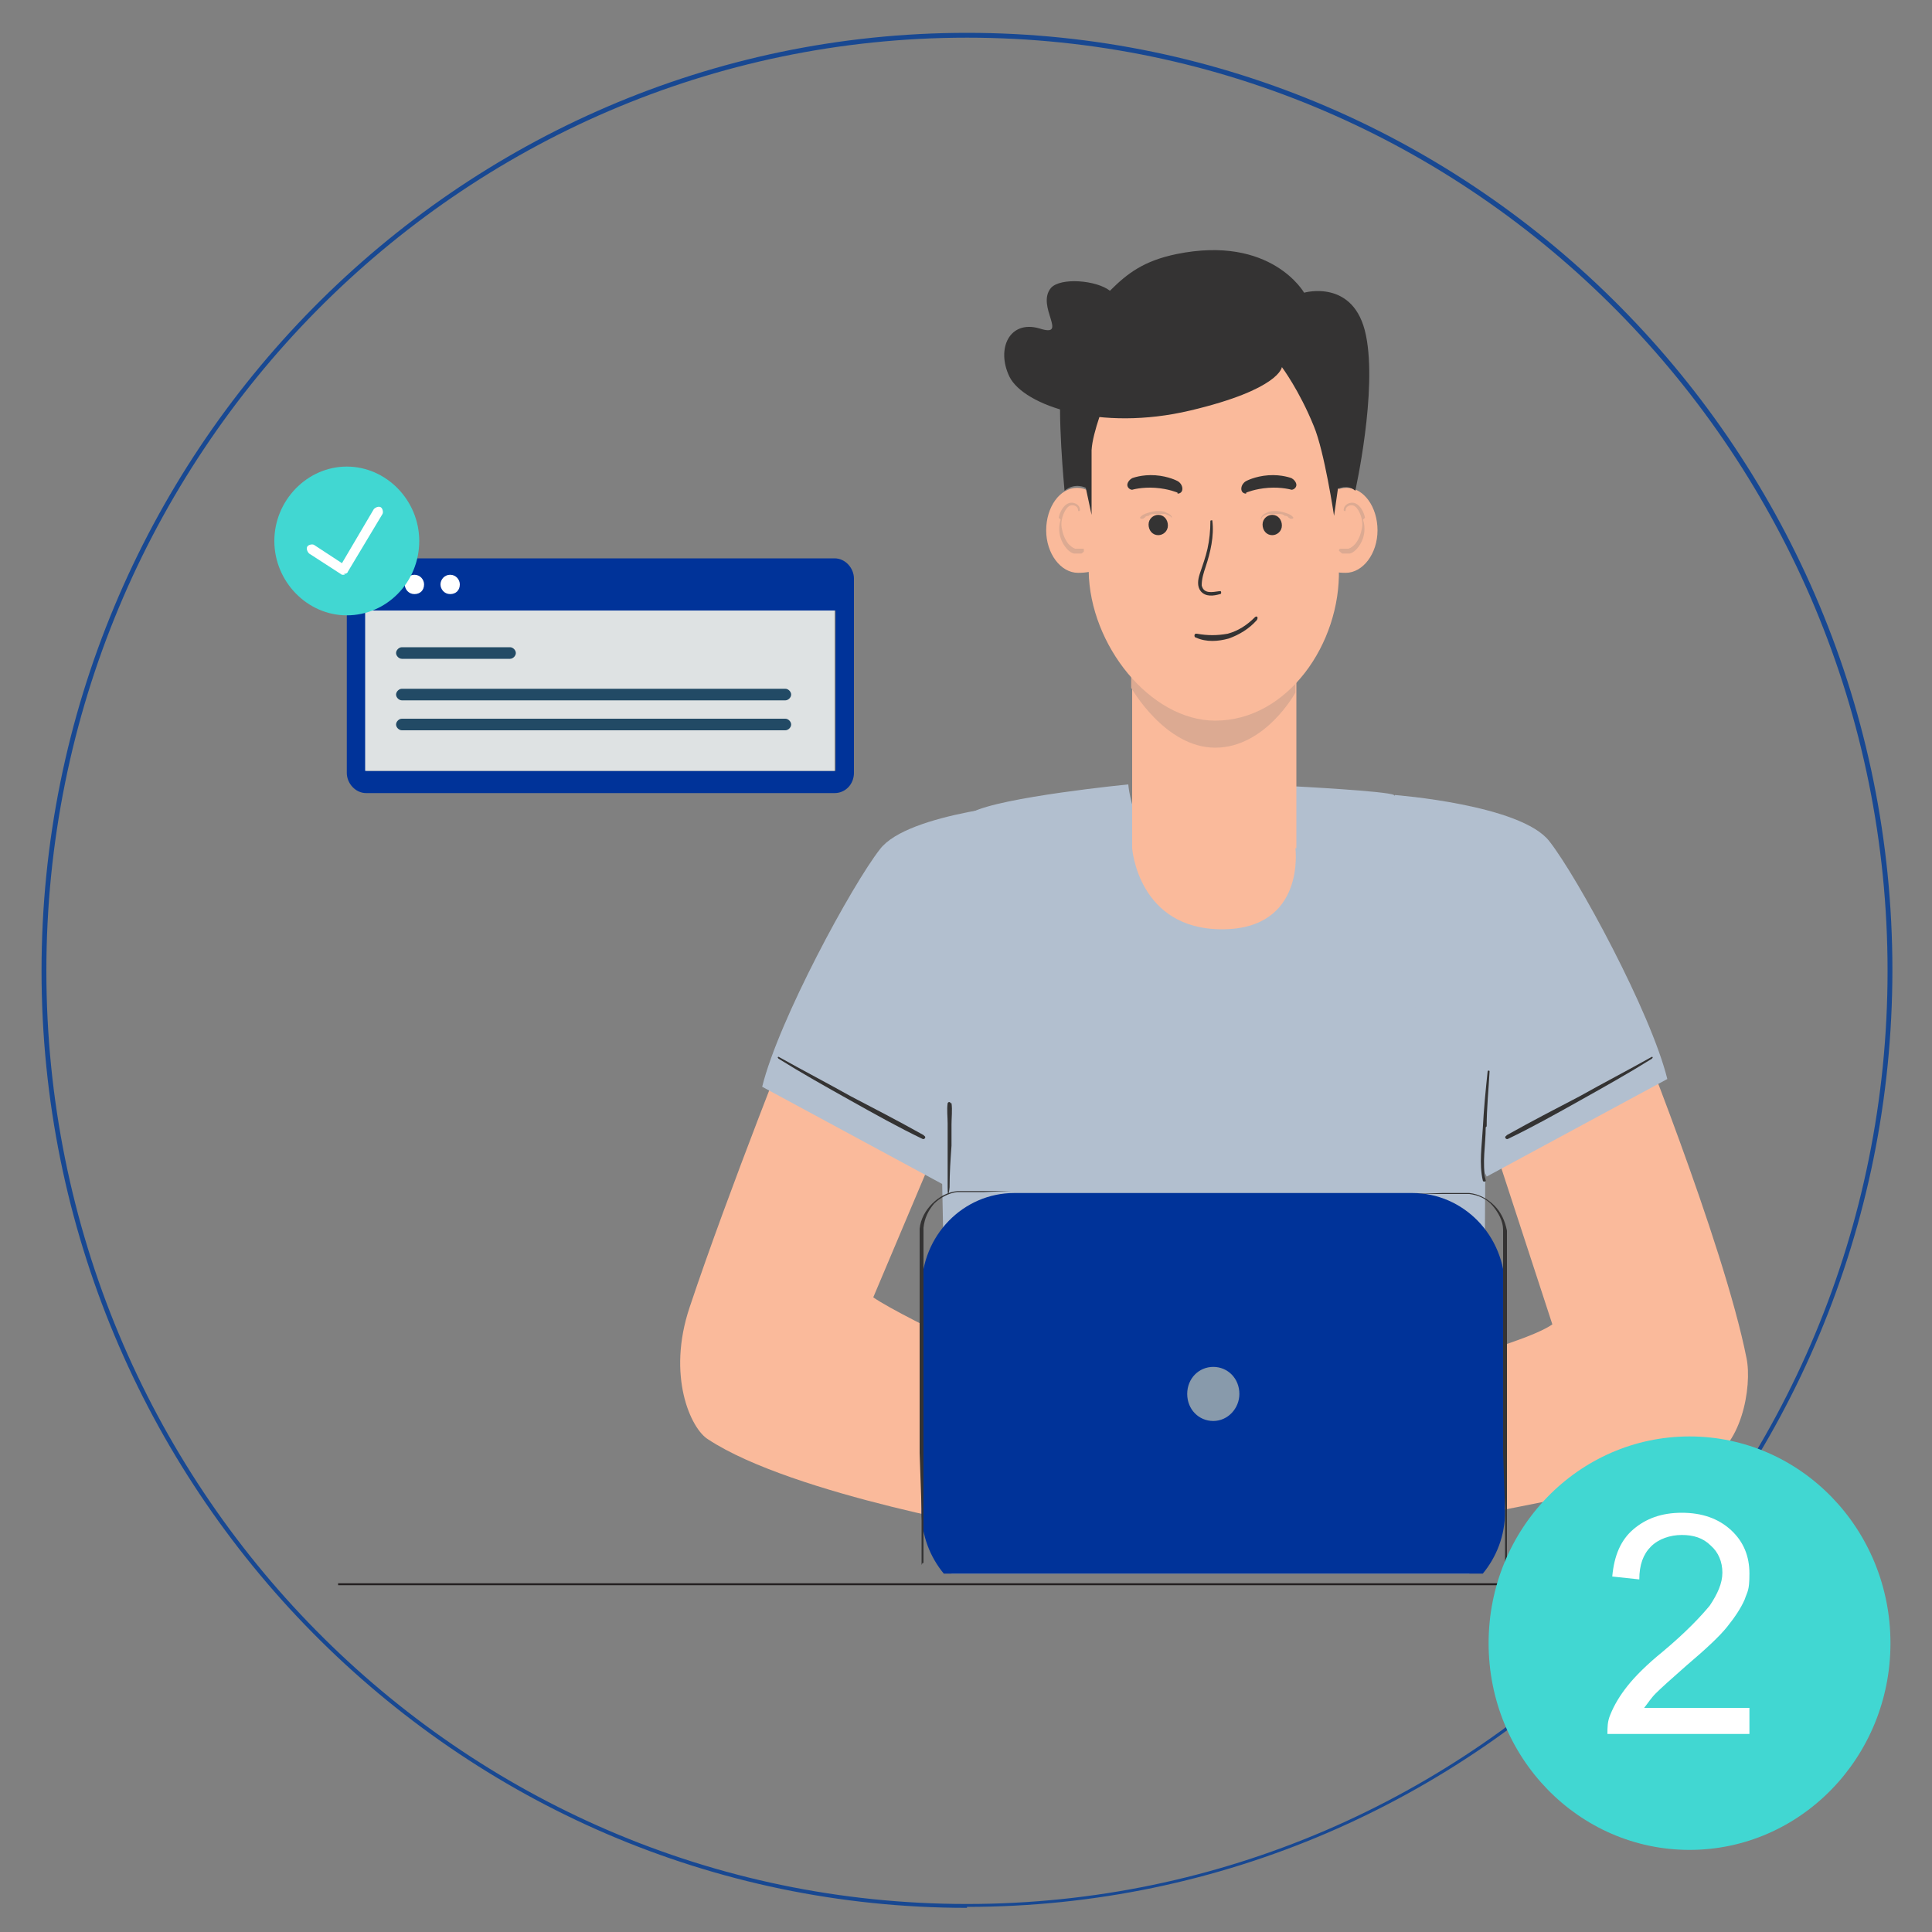 <?xml version="1.0" encoding="UTF-8"?>
<svg xmlns="http://www.w3.org/2000/svg" version="1.1" xmlns:xlink="http://www.w3.org/1999/xlink" viewBox="0 0 200 200">
  <rect x="0" y="0" width="200" height="200" fill="#808080" stroke="none"/>
  <!-- Generator: Adobe Illustrator 29.0.1, SVG Export Plug-In . SVG Version: 2.1.0 Build 192)  -->
  <defs>
    <style>
      .st0 {
        fill: #faba9b;
      }

      .st1 {
        clip-path: url(#clippath-4);
      }

      .st2 {
        fill: #039;
      }

      .st3 {
        fill: #fff;
      }

      .st4 {
        fill: #41d7d2;
      }

      .st5 {
        fill: none;
      }

      .st6 {
        clip-path: url(#clippath-1);
      }

      .st7 {
        fill: #231f20;
      }

      .st8 {
        isolation: isolate;
      }

      .st9 {
        fill: #dee2e3;
      }

      .st10 {
        clip-path: url(#clippath-3);
      }

      .st11 {
        fill: #b2bfcf;
      }

      .st12 {
        fill: #889aab;
      }

      .st13 {
        mix-blend-mode: multiply;
      }

      .st14 {
        clip-path: url(#clippath-2);
      }

      .st15 {
        fill: #343333;
      }

      .st16 {
        fill: #224a65;
      }

      .st17 {
        fill: #383939;
      }

      .st18 {
        clip-path: url(#clippath);
      }

      .st19 {
        fill: #184892;
      }

      .st20 {
        fill: #dcaa92;
      }
    </style>
    <clipPath id="clippath">
      <rect class="st5" x="117.1" y="69.7" width="17" height="7.7"/>
    </clipPath>
    <clipPath id="clippath-1">
      <rect class="st5" x="109.5" y="52" width="2.7" height="5.3"/>
    </clipPath>
    <clipPath id="clippath-2">
      <rect class="st5" x="138.6" y="52" width="2.7" height="5.3"/>
    </clipPath>
    <clipPath id="clippath-3">
      <rect class="st5" x="130.5" y="52.8" width="3.4" height=".9"/>
    </clipPath>
    <clipPath id="clippath-4">
      <rect class="st5" x="117.9" y="52.8" width="3.4" height=".9"/>
    </clipPath>
  </defs>
  <g class="st8">
    <g id="Layer_1">
      <g>
        <g>
          <path class="st0" d="M168.8,104.5l-17.8,2.9,9.7,29.7c-3.3,2.3-19,6-19,6-1.4,4.9,7.3,14.4,7.3,14.4,0,0,17.8-3,27.3-6.1,4-1.3,5.1-7.9,4.5-10.8-2.4-12.1-12.1-36-12.1-36"/>
          <path class="st0" d="M82.7,105.3l18.6,3.2-10.9,25.8c3.3,2.3,19.3,9.6,19.3,9.6,1.4,4.9-5,14.7-5,14.7,0,0-22.6-3.8-31.4-9.6-1.8-1.1-4.3-6.6-1.9-13.7,4-12,11.2-30,11.2-30"/>
          <path class="st11" d="M98.2,160.8c0,.7.1,1.4.3,2.1h53.6c.8-1.1,1.3-2.2,1.3-3.1.5-9.5.1-41.1.6-51.6.4-8.2-5.9-23.2-9.7-25.9-.6-.4-10.3-.9-10.3-.9,0,0,.2,8.6-9.1,8.4-7.5-.2-8.1-8.6-8.1-8.6,0,0-13.2,1.3-16.2,2.9-1.3.7-3.4,16.3-3.3,23.4,0,9.4.9,39.7.8,53.3h0Z"/>
          <path class="st2" d="M153.5,162.9c1.4-1.7,2.3-3.9,2.3-6.4v-23.1c0-5.5-4.3-9.9-9.6-9.9h-41.2c-5.3,0-9.6,4.4-9.6,9.9v23.1c0,2.5.9,4.7,2.3,6.4h55.8Z"/>
          <path class="st0" d="M134.1,87.8s1.1,8.4-7.6,8.4-9.3-8.4-9.3-8.4v-21.8h17s0,21.8,0,21.8Z"/>
          <g class="st13">
            <g class="st18">
              <path class="st20" d="M134.1,70.2v1.5s-3.1,5.7-8.3,5.7-8.7-6.2-8.7-6.2v-1.5c2.8,2.3,5.9,3.7,8.7,3.7s5.7-1.2,8.3-3.2"/>
            </g>
          </g>
          <path class="st0" d="M125.8,74.6c-6.7,0-13-7.8-13.1-15.5v-12.2c-.2-7.7,5.6-14,12.8-14s13,6.1,13.1,13.8v12.2c.2,7.7-5.3,15.7-12.8,15.7"/>
          <path class="st0" d="M108.3,54.9c0,2.4,1.5,4.4,3.3,4.4,3.3,0,3.2-2,3.2-4.4,0-2.4-1.5-4.4-3.3-4.4-1.8,0-3.2,2-3.2,4.4"/>
          <g class="st13">
            <g class="st6">
              <path class="st20" d="M109.6,53.6c.1-.6.5-1.3,1-1.5.5-.2,1.2.1,1.2.7,0,.1-.2.2-.2,0,0-.3-.3-.5-.6-.5-.3,0-.5.2-.7.5-.3.5-.5,1.2-.4,1.8s.3,1.2.7,1.7c.2.2.4.4.7.5.2,0,.5,0,.8,0,0,0,.2,0,.2.2-.2.2-.4.4-.6.4-.3,0-.6-.1-.8-.2-.5-.3-.9-.9-1.1-1.5-.2-.6-.2-1.3,0-1.9"/>
            </g>
          </g>
          <path class="st0" d="M142.6,54.9c0,2.4-1.5,4.4-3.3,4.4-3.3,0-3.2-2-3.2-4.4,0-2.4,1.5-4.4,3.3-4.4,1.8,0,3.2,2,3.2,4.4"/>
          <g class="st13">
            <g class="st14">
              <path class="st20" d="M141.3,53.6c-.1-.6-.5-1.3-1-1.5-.5-.2-1.2.1-1.2.7,0,.1.2.2.2,0,0-.3.3-.5.6-.5.3,0,.5.2.7.5.3.5.5,1.2.4,1.8s-.3,1.2-.7,1.7c-.2.2-.4.4-.7.5-.2,0-.5,0-.8,0,0,0-.2,0-.2.2.2.2.4.4.6.4.3,0,.6-.1.8-.2.5-.3.9-.9,1.1-1.5.2-.6.2-1.3,0-1.9"/>
            </g>
          </g>
          <path class="st15" d="M123.9,65.6c1.1.2,2.1.2,3.2,0,1.1-.3,2-.9,2.8-1.7.2-.2.4,0,.2.3-.8.9-1.8,1.5-2.9,1.9-1.1.3-2.3.4-3.4-.1-.2,0-.2-.4,0-.4"/>
          <path class="st15" d="M126.2,61.2c-.7.1-1.6.3-1.8-.6,0-.7.2-1.3.4-1.9.5-1.5.9-3.2.7-4.8,0-.1-.2,0-.2,0,0,1-.1,2-.3,2.9-.2.9-.5,1.7-.8,2.6-.2.6-.3,1.3.1,1.8.5.6,1.3.5,2,.3.2,0,.1-.4,0-.3"/>
          <path class="st15" d="M168.8,109.9c-1.1.4-2.1,1-3.2,1.5-1.1.5-2.2,1.1-3.2,1.6-1.1.5-2.1,1.1-3.2,1.6-.3.2-3.3,1.7-3.3,1.6,0,0-.2-.1-.2,0,0,.3.3.4.5.3.6-.2,1.1-.6,1.7-.8l3.6-1.8c1.2-.6,2.4-1.2,3.6-1.8.6-.3,1.2-.6,1.8-.9.6-.3,1.3-.6,1.9-1,0,0,0-.2,0-.2"/>
          <path class="st11" d="M144.4,82.3s13.1,1,16,4.8c2.9,3.7,10.5,17.7,12.2,24.6l-18.7,10.1-10-23.9.5-15.6h0Z"/>
          <path class="st11" d="M107.1,83.1s-13.1,1-16,4.8c-2.9,3.7-10.5,17.7-12.2,24.6l18.7,10.1,10-23.9-.5-15.6h0Z"/>
          <path class="st15" d="M120.9,54.4c0,.6-.5,1-1,1-.6,0-1-.5-1-1.1,0-.6.5-1,1-1,.6,0,1,.5,1,1.1"/>
          <path class="st15" d="M132.7,54.4c0,.6-.5,1-1,1-.6,0-1-.5-1-1.1,0-.6.5-1,1-1,.6,0,1,.5,1,1.1"/>
          <g class="st13">
            <g class="st10">
              <path class="st20" d="M133.9,53.6c-.2-.3-.5-.4-.8-.5-.3-.1-.7-.2-1-.2-.3,0-.7,0-1,.2-.3.1-.5.3-.6.6,0,0,.1,0,.1,0,0-.3.5-.4.7-.5.3,0,.6,0,.9,0s.6,0,.8.2c.1,0,.3,0,.4.2.1,0,.2.2.4.2,0,0,.1,0,0-.1"/>
            </g>
          </g>
          <g class="st13">
            <g class="st1">
              <path class="st20" d="M118,53.6c.2-.3.5-.4.8-.5.3-.1.7-.2,1-.2.3,0,.7,0,1,.2.3.1.5.3.6.6,0,0-.1,0-.1,0,0-.3-.5-.4-.7-.5-.3,0-.6,0-.9,0s-.6,0-.8.2c-.1,0-.3,0-.4.2-.1,0-.2.2-.4.2,0,0-.1,0,0-.1"/>
            </g>
          </g>
          <path class="st15" d="M121.9,51s-.9-.4-2.3-.5-2.4.2-2.4.2c-.2,0-.5-.2-.5-.5s.3-.6.5-.7c0,0,1-.4,2.4-.3s2.3.6,2.3.6c.2.1.5.4.5.8,0,.3-.2.5-.5.5"/>
          <path class="st15" d="M129,51s.9-.4,2.3-.5,2.4.2,2.4.2c.2,0,.5-.2.5-.5s-.3-.6-.5-.7c0,0-1-.4-2.4-.3s-2.3.6-2.3.6c-.2.1-.5.4-.5.8,0,.3.2.5.5.5"/>
          <path class="st15" d="M141.4,34.7c-1.2-5.9-6.4-4.4-6.4-4.4,0,0-3.4-6-13.2-4-3.4.7-5.1,2-6.9,3.8-1.4-1.1-5.1-1.4-6.1-.3-1.6,1.9,1.9,5.2-1.2,4.2-3.1-.9-4.5,2.1-3.1,5,1.5,3,9.4,5.7,18.7,3.5s9.5-4.5,9.5-4.5c0,0,1.8,2.4,3.3,6.1,1.1,2.6,2.1,9.3,2.1,9.3l.4-2.8s1-.5,1.8.2c0,0,2.3-10.3,1.1-16.1"/>
          <path class="st15" d="M114.5,41.3s-1.4,3.4-1.5,5.3c0,2,0,6.7,0,6.7l-.6-2.8s-1.1-.6-2.2.3c0,0-.8-8.4-.3-11.2s4.4,1.7,4.4,1.7"/>
          <path class="st15" d="M153.9,116.6c0-1.9.2-3.8.3-5.7,0-.1-.2-.1-.2,0-.2,1.9-.4,3.9-.5,5.9-.1,1.8-.4,3.7,0,5.4,0,.2.4.1.3,0-.4-1.8,0-3.7,0-5.5"/>
          <path class="st15" d="M98.4,114.2c0-.1-.2-.2-.3,0-.1.7,0,1.4,0,2.1s0,1.5,0,2.2c0,1.5,0,2.9,0,4.4s.2.2.2,0c0-1.5.1-2.9.2-4.3,0-.7,0-1.5,0-2.2,0-.7.1-1.5,0-2.2"/>
          <path class="st15" d="M95.6,117.5c-2.5-1.4-5-2.7-7.5-4-2.5-1.4-5-2.7-7.5-4.1,0,0-.2,0,0,.2,2.4,1.5,4.9,2.9,7.4,4.3,2.5,1.4,5,2.8,7.5,4,.2.1.4-.2.2-.3"/>
          <path class="st15" d="M156,117.5c2.5-1.4,5-2.7,7.5-4,2.5-1.4,5-2.7,7.5-4.1,0,0,.2,0,0,.2-2.4,1.5-4.9,2.9-7.4,4.3-2.5,1.4-5,2.8-7.5,4-.2.1-.4-.2-.2-.3"/>
          <path class="st15" d="M95.4,162v-5.8c0,0-.2-5.8-.2-5.8v-11.6c0,0,0-5.8,0-5.8v-2.9s0-1.4,0-1.4c0-.5,0-1,0-1.5.1-1,.6-1.9,1.3-2.6s1.6-1.2,2.6-1.3c.5,0,.9,0,1.4,0h4.2c0,0-2.8.1-2.8.1h-1.4c-.5,0-.9,0-1.4,0-.9.1-1.8.6-2.4,1.2-.6.7-1,1.5-1.1,2.5,0,.5,0,.9,0,1.4v21.7s0,5.8,0,5.8v5.8c0,0-.1,0-.1,0Z"/>
          <path class="st15" d="M155.8,162v-5.8c0,0-.2-5.8-.2-5.8v-11.6c0,0,0-5.8,0-5.8v-2.9s0-1.4,0-1.4c0-.5,0-1,0-1.4,0-.9-.5-1.8-1.1-2.5-.6-.7-1.5-1.1-2.4-1.2-.5,0-.9,0-1.4,0h-4.2c0,0,2.8-.1,2.8-.1h1.4c.5,0,.9,0,1.4,0,1,.1,1.9.6,2.6,1.3.7.7,1.1,1.6,1.3,2.6,0,.5,0,1,0,1.5v21.7s0,5.8,0,5.8v5.8c0,0-.1,0-.1,0Z"/>
          <path class="st12" d="M128.3,144.3c0,1.5-1.2,2.8-2.7,2.8s-2.7-1.2-2.7-2.8,1.2-2.8,2.7-2.8,2.7,1.2,2.7,2.8"/>
          <path class="st2" d="M86.4,57.8h-48.5c-1.1,0-2,.9-2,2.1v20.1c0,1.1.9,2.1,2,2.1h48.5c1.1,0,2-.9,2-2.1v-20.1c0-1.1-.9-2.1-2-2.1M86.5,79.8h-48.6v-16.6h48.6v16.6Z"/>
          <rect class="st9" x="37.8" y="63.2" width="48.6" height="16.6"/>
          <path class="st16" d="M52.8,68.2h-11.2c-.3,0-.6-.3-.6-.6s.3-.6.6-.6h11.2c.3,0,.6.3.6.6s-.3.6-.6.6"/>
          <path class="st16" d="M81.3,72.5h-39.7c-.3,0-.6-.3-.6-.6s.3-.6.6-.6h39.7c.3,0,.6.3.6.6s-.3.6-.6.6"/>
          <path class="st16" d="M81.3,75.6h-39.7c-.3,0-.6-.3-.6-.6s.3-.6.6-.6h39.7c.3,0,.6.3.6.6s-.3.6-.6.6"/>
          <path class="st3" d="M40.2,60.5c0,.6-.4,1-1,1s-1-.5-1-1,.4-1,1-1,1,.5,1,1"/>
          <path class="st3" d="M43.9,60.5c0,.6-.4,1-1,1s-1-.5-1-1,.4-1,1-1,1,.5,1,1"/>
          <path class="st3" d="M47.6,60.5c0,.6-.4,1-1,1s-1-.5-1-1,.4-1,1-1,1,.5,1,1"/>
          <path class="st4" d="M43.4,56c0,4.3-3.4,7.7-7.5,7.7s-7.5-3.5-7.5-7.7,3.4-7.7,7.5-7.7,7.5,3.5,7.5,7.7"/>
          <path class="st3" d="M35.7,59.5c0,0-.2,0-.3,0l-3.4-2.2c-.2-.2-.3-.5-.2-.7s.5-.3.7-.2l2.9,1.9,3.3-5.6c.2-.2.5-.3.7-.2s.3.5.2.7l-3.6,6c0,.1-.2.2-.3.2h-.1"/>
        </g>
        <g>
          <path class="st19" d="M100.1,197.5c-52.8,0-95.8-43.5-95.8-97S47.3,3.4,100.1,3.4s95.8,43.5,95.8,97-43,97-95.8,97ZM100.1,3.9C47.5,3.9,4.8,47.2,4.8,100.5s42.7,96.6,95.3,96.6,95.3-43.3,95.3-96.6S152.6,3.9,100.1,3.9Z"/>
          <rect class="st7" x="35" y="163.9" width="129.8" height=".2"/>
          <polygon class="st17" points="166.7 163.5 166.7 164 169.5 163.5 166.7 163.5"/>
          <polygon class="st7" points="166.8 164 166.6 164 166.6 163.4 169.5 163.4 169.5 163.6 166.8 163.6 166.8 164"/>
        </g>
        <ellipse class="st4" cx="174.9" cy="170.1" rx="20.8" ry="21.4"/>
        <g class="st8">
          <g class="st8">
            <path class="st3" d="M181.1,176.8v2.7h-14.7c0-.7,0-1.3.3-2,.4-1,1-2,1.8-3,.8-1,2-2.2,3.6-3.5,2.4-2,4-3.7,4.9-4.8.8-1.2,1.3-2.3,1.3-3.4s-.4-2.1-1.2-2.8c-.8-.8-1.8-1.1-3-1.1s-2.4.4-3.2,1.2c-.8.8-1.2,1.9-1.2,3.4l-2.8-.3c.2-2.2.9-3.8,2.2-4.9,1.3-1.1,2.9-1.7,5-1.7s3.8.6,5.1,1.8,1.9,2.7,1.9,4.5-.2,1.8-.5,2.7c-.4.9-1,1.8-1.8,2.8s-2.2,2.3-4.2,4c-1.6,1.4-2.7,2.4-3.2,2.9-.5.5-.8,1-1.2,1.5h10.9Z"/>
          </g>
        </g>
      </g>
    </g>
  </g>
</svg>